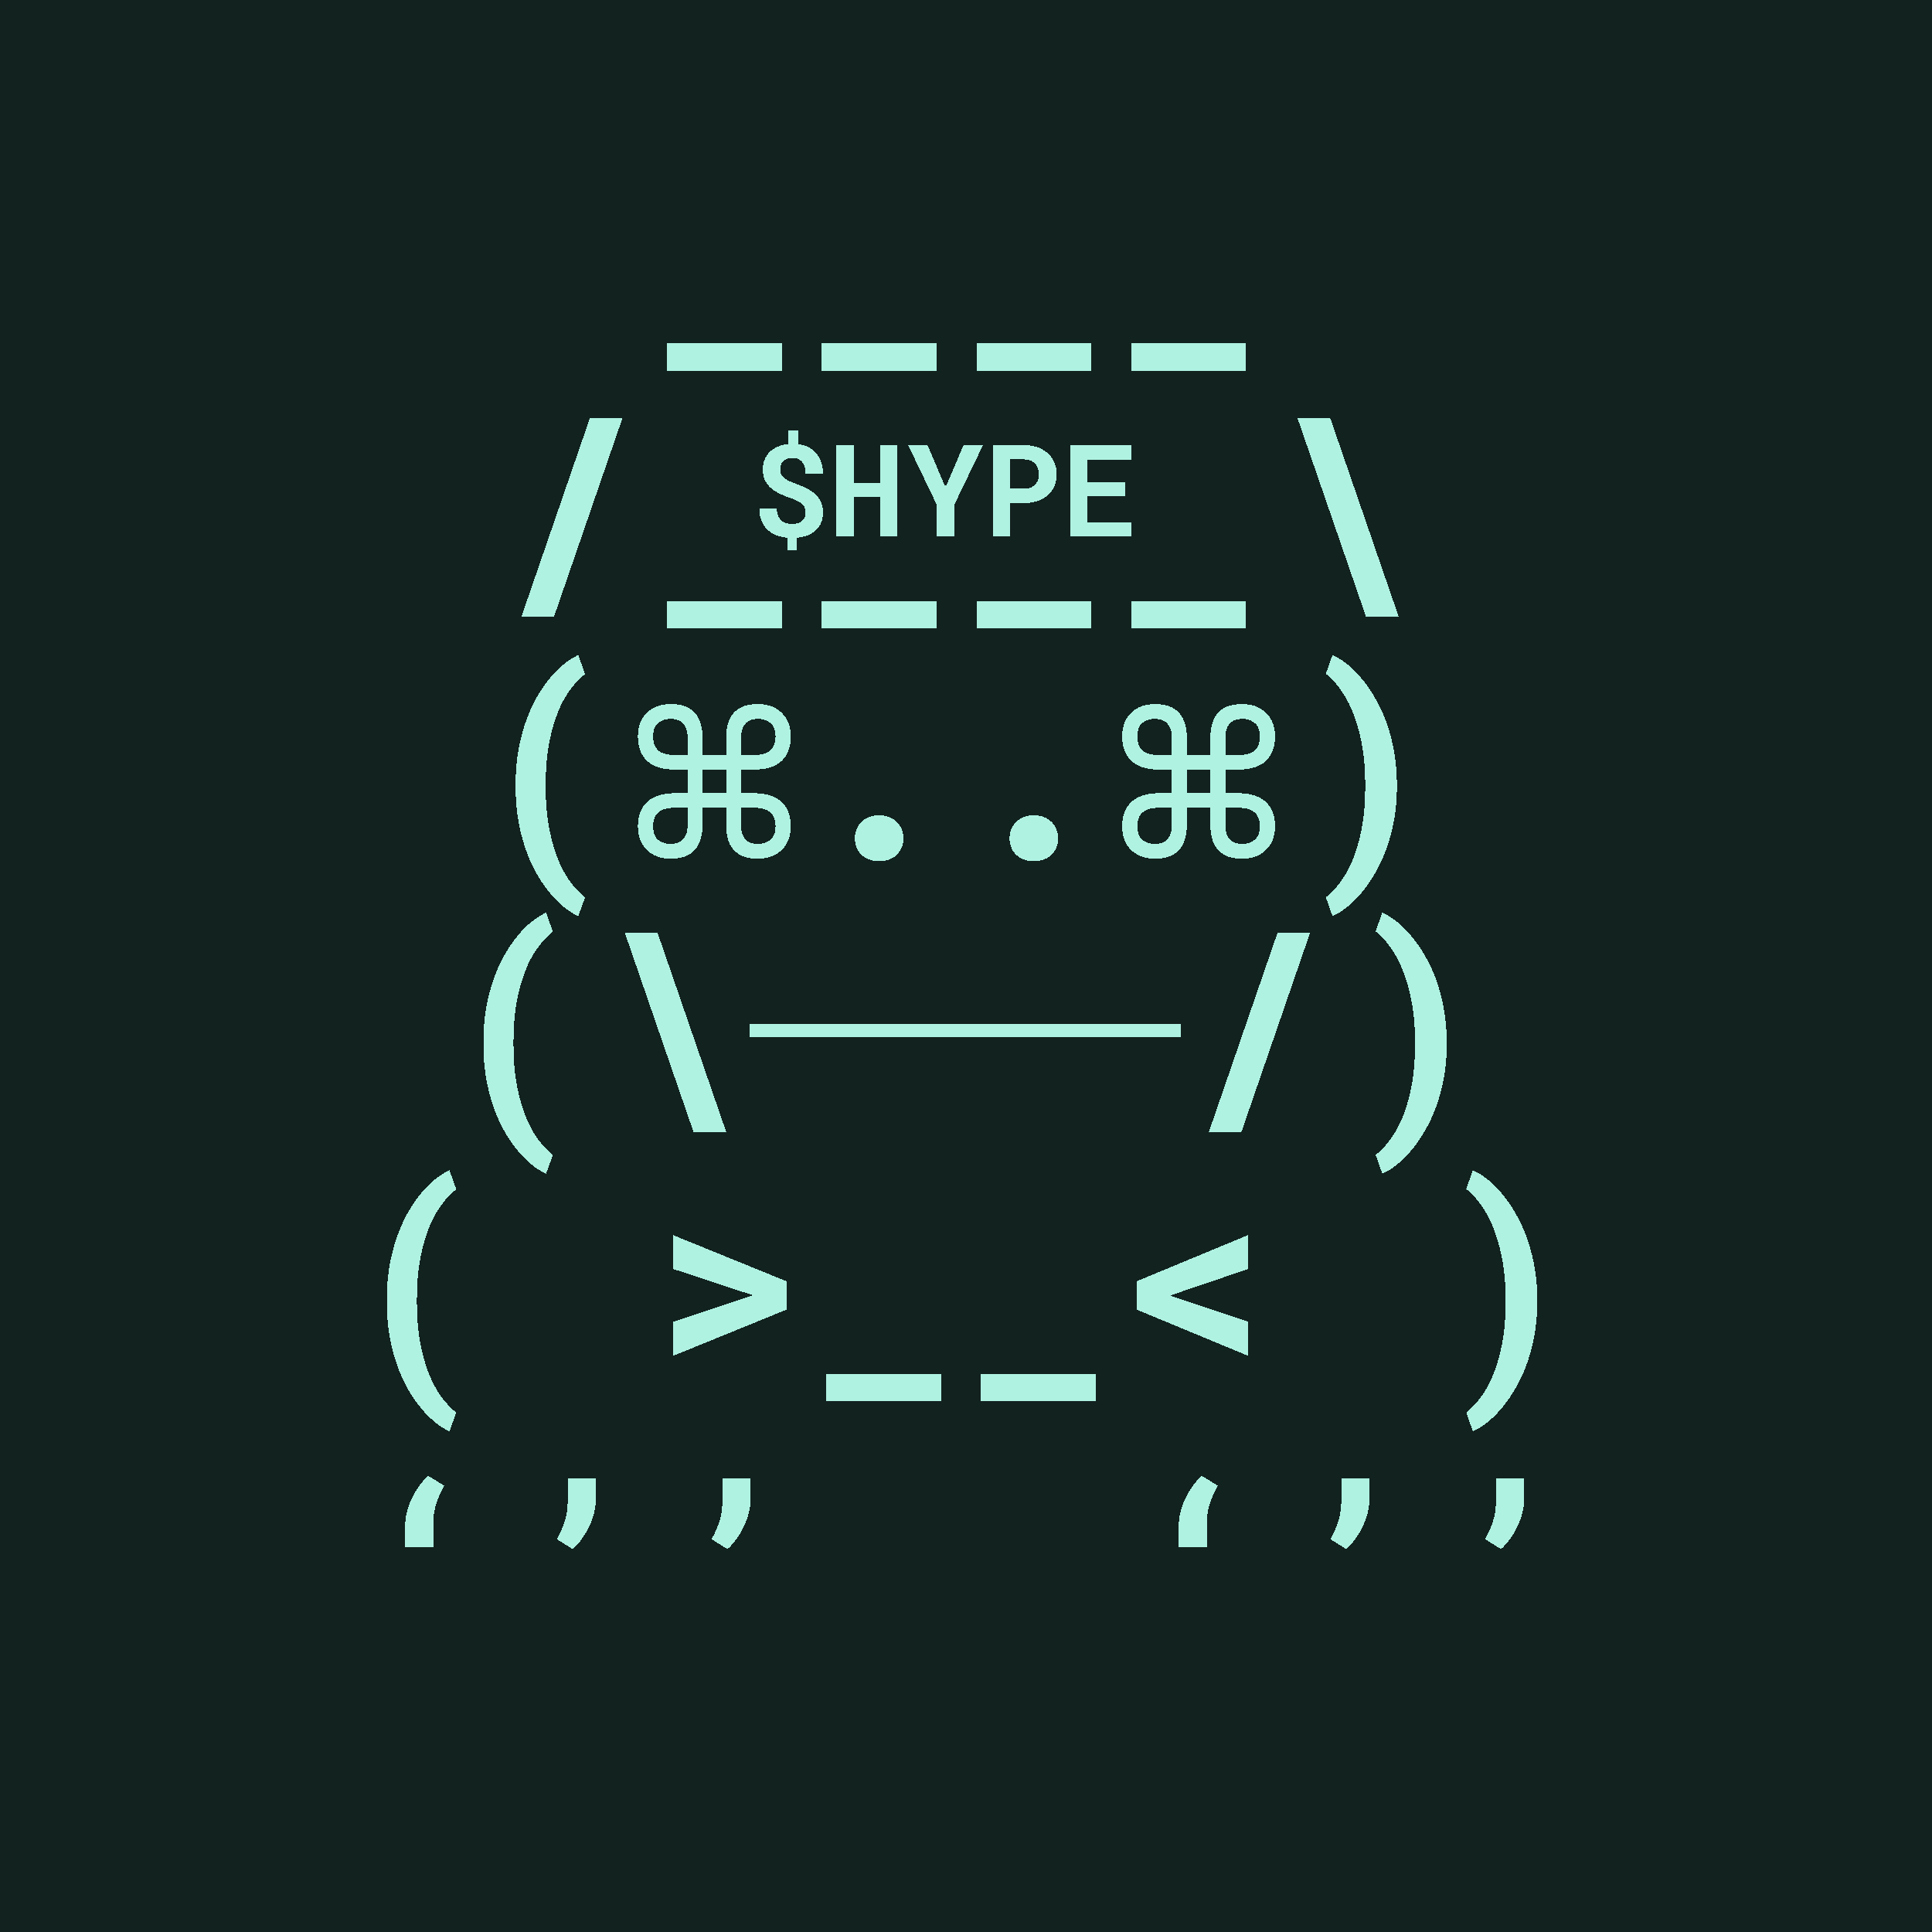 <svg xmlns="http://www.w3.org/2000/svg" viewBox="0 0 90 90" shape-rendering="crispEdges" width="512" height="512"><style>svg {width: 100%;height: 100%;margin: 0;padding: 0;overflow: hidden;display: flex;justify-content: center;background:#12221F;}</style><rect width="90" height="90" fill="#12221F"/><path fill="#AFF2E2" d="M18.021 60.531c0-.55.041-1.068.123-1.553.087-.488.202-.937.346-1.347.145-.414.313-.791.504-1.131.195-.34.4-.64.615-.902.215-.262.436-.483.662-.663.231-.183.454-.324.668-.421l.317.89a3.654 3.654 0 0 0-.656.68 4.59 4.59 0 0 0-.592 1.055 7.816 7.816 0 0 0-.422 1.464c-.11.56-.164 1.198-.164 1.916v.153c0 .723.055 1.363.164 1.922.11.558.25 1.047.422 1.465.176.422.373.775.592 1.06.218.285.437.512.656.68l-.317.879a3.233 3.233 0 0 1-.668-.422 4.66 4.66 0 0 1-.662-.668 6.31 6.31 0 0 1-.615-.897 7.093 7.093 0 0 1-.504-1.125 8.713 8.713 0 0 1-.345-1.347 9.344 9.344 0 0 1-.123-1.559v-.129Zm13.336-1.418v-1.576l5.274 2.145v1.33l-5.274 2.15V61.58l3.358-1.125.357-.117-.351-.117-3.364-1.108Zm12.475 6.159h-5.344V64h5.344v1.272Zm7.208 0h-5.345V64h5.344v1.272Zm3.884-5.063-.399.146.399.141 3.21 1.072v1.588l-5.185-2.15v-1.319l5.186-2.15v1.582l-3.211 1.09Zm16.687.451a8.64 8.64 0 0 1-.129 1.524 8.338 8.338 0 0 1-.351 1.336 6.713 6.713 0 0 1-.522 1.13 6.145 6.145 0 0 1-.627.914c-.222.27-.45.499-.685.686a3.11 3.11 0 0 1-.686.428l-.31-.88a3.56 3.56 0 0 0 .65-.673c.219-.285.416-.637.592-1.055.176-.418.318-.908.428-1.47.11-.563.164-1.206.164-1.928v-.152c0-.72-.057-1.36-.17-1.922a7.913 7.913 0 0 0-.434-1.477 4.723 4.723 0 0 0-.592-1.06 3.572 3.572 0 0 0-.638-.674l.31-.873c.223.097.451.24.686.427.234.188.463.416.685.686.223.266.432.57.627.914.2.34.373.717.522 1.13a8.54 8.54 0 0 1 .48 2.86v.13Z"/><path fill="#AFF2E2" d="M36.418 17.271h-5.344V16h5.344v1.271Zm7.207 0h-5.344V16h5.344v1.271Zm7.207 0h-5.344V16h5.344v1.271Zm7.208 0h-5.345V16h5.344v1.271ZM25.807 28.732h-1.518l3.193-9.263H29l-3.193 9.263Zm10.611.539h-5.344V28h5.344v1.271Zm7.207 0h-5.344V28h5.344v1.271Zm7.207 0h-5.344V28h5.344v1.271Zm7.208 0h-5.345V28h5.344v1.271Zm2.401-9.802h1.524l3.193 9.263h-1.523L60.44 19.47ZM37.528 23.88a.572.572 0 0 0-.038-.216.462.462 0 0 0-.117-.176.779.779 0 0 0-.21-.143 2.374 2.374 0 0 0-.314-.132 5.472 5.472 0 0 1-.54-.223 1.762 1.762 0 0 1-.415-.272 1.108 1.108 0 0 1-.264-.36 1.19 1.19 0 0 1-.094-.493c0-.166.029-.317.085-.454a1.06 1.06 0 0 1 .24-.36c.104-.102.229-.184.375-.246.147-.063.31-.103.49-.12v-.63h.468v.635c.176.024.334.072.475.144a1.2 1.2 0 0 1 .586.694c.055.157.082.332.082.528h-.815c0-.237-.053-.415-.16-.537a.55.55 0 0 0-.437-.184.75.75 0 0 0-.26.041.449.449 0 0 0-.285.278.663.663 0 0 0-.032.211c0 .076.01.145.032.205a.472.472 0 0 0 .114.164c.055.051.126.1.214.147.088.045.197.09.328.138.197.074.376.15.536.231.16.078.297.17.41.275.116.104.203.225.264.364.063.136.094.299.094.486 0 .172-.029.327-.085.466a1.018 1.018 0 0 1-.243.354c-.106.1-.233.18-.381.24a1.827 1.827 0 0 1-.498.115v.574h-.466v-.574a1.949 1.949 0 0 1-.483-.109 1.291 1.291 0 0 1-.416-.252 1.202 1.202 0 0 1-.288-.413 1.521 1.521 0 0 1-.108-.603h.818a.9.9 0 0 0 .061.354.63.63 0 0 0 .158.226.607.607 0 0 0 .226.117c.084.024.17.035.258.035.209 0 .367-.049.474-.146a.487.487 0 0 0 .161-.378ZM41.803 25h-.815v-1.849h-1.207V25h-.817v-4.266h.817v1.75h1.207v-1.75h.815V25Zm2.244-2.3.84-1.966h.906l-1.342 2.79L44.448 25h-.82l-.003-1.512-1.321-2.754h.902l.84 1.966Zm3.023.736V25h-.823v-4.266h1.46c.231 0 .441.035.629.103.187.066.347.16.477.281.133.12.235.263.305.43.072.169.109.355.109.56 0 .192-.037.369-.109.53a1.19 1.19 0 0 1-.305.422c-.13.118-.29.21-.477.276-.188.066-.398.1-.63.1h-.636Zm0-.668h.636a.8.8 0 0 0 .305-.053.597.597 0 0 0 .342-.352.72.72 0 0 0 .044-.249c0-.1-.014-.192-.044-.278a.601.601 0 0 0-.342-.378.764.764 0 0 0-.305-.056h-.636v1.366Zm5.353.362H50.67v1.205h2.048V25h-2.874v-4.266h2.865v.671h-2.04v1.075h1.753v.65Z"/><path fill="#AFF2E2" d="M24.021 36.531c0-.55.041-1.068.123-1.553.087-.488.202-.937.346-1.347.145-.414.313-.791.504-1.131.195-.34.4-.64.615-.902a4.4 4.4 0 0 1 .662-.662 3.23 3.23 0 0 1 .668-.422l.317.89a3.654 3.654 0 0 0-.656.68 4.59 4.59 0 0 0-.592 1.055 7.816 7.816 0 0 0-.422 1.464c-.11.56-.164 1.198-.164 1.916v.153c0 .723.055 1.363.164 1.922.11.558.25 1.047.422 1.465.176.422.373.775.592 1.06.218.285.437.512.656.68l-.317.879a3.233 3.233 0 0 1-.668-.422 4.66 4.66 0 0 1-.662-.668 6.31 6.31 0 0 1-.615-.897 7.093 7.093 0 0 1-.504-1.125 8.713 8.713 0 0 1-.345-1.347 9.344 9.344 0 0 1-.123-1.559v-.129ZM31.247 40c-.467 0-.84-.137-1.12-.41-.273-.273-.41-.64-.41-1.1 0-.487.143-.863.43-1.13.293-.273.723-.41 1.29-.41h.59v-1.1h-.59c-.567 0-.997-.133-1.29-.4-.287-.273-.43-.653-.43-1.14 0-.46.137-.827.41-1.1.28-.273.653-.41 1.12-.41.373 0 .667.07.88.21.22.14.373.327.46.56.093.233.14.49.14.77v.83h1.1v-.83c0-.28.043-.537.13-.77.093-.233.247-.42.46-.56.22-.14.517-.21.89-.21.467 0 .837.137 1.11.41.28.273.42.64.42 1.1 0 .487-.143.867-.43 1.14-.287.267-.717.4-1.29.4h-.59v1.1h.59c.573 0 1.003.137 1.29.41.287.267.43.643.43 1.13 0 .46-.14.827-.42 1.1-.273.273-.643.41-1.11.41-.373 0-.67-.07-.89-.21a1.181 1.181 0 0 1-.46-.56 2.197 2.197 0 0 1-.13-.77v-.83h-1.1v.83c0 .28-.047.537-.14.77-.087.233-.24.42-.46.56-.213.14-.507.21-.88.21Zm3.28-5.68v.85h.59c.353 0 .61-.07.77-.21.16-.147.24-.363.24-.65 0-.293-.08-.503-.24-.63a.88.88 0 0 0-.58-.19c-.26 0-.457.077-.59.23-.127.147-.19.347-.19.6Zm-3.09.85h.59v-.85c0-.253-.067-.453-.2-.6-.127-.153-.32-.23-.58-.23a.92.92 0 0 0-.59.19c-.153.127-.23.337-.23.63 0 .287.08.503.24.65.16.14.417.21.77.21Zm1.29 1.78h1.1v-1.1h-1.1v1.1Zm-1.48 2.36c.26 0 .453-.073.58-.22.133-.153.2-.357.2-.61v-.85h-.59c-.353 0-.61.073-.77.22-.16.14-.24.353-.24.64 0 .293.077.503.23.63a.92.92 0 0 0 .59.19Zm3.28-.83c0 .253.063.457.19.61.133.147.33.22.59.22a.88.88 0 0 0 .58-.19c.16-.127.24-.337.24-.63 0-.287-.08-.5-.24-.64-.16-.147-.417-.22-.77-.22h-.59v.85Zm5.297.577c0-.153.026-.293.076-.422a.92.92 0 0 1 .223-.34c.098-.098.217-.174.358-.229.14-.058.298-.088.474-.088s.334.03.475.088a.96.96 0 0 1 .351.229.92.92 0 0 1 .223.34c.055.129.082.27.082.422 0 .148-.027.287-.082.416a.987.987 0 0 1-.223.34c-.093.093-.21.167-.351.222-.14.055-.3.082-.475.082-.176 0-.334-.027-.474-.082a1.069 1.069 0 0 1-.358-.222.989.989 0 0 1-.223-.34 1.125 1.125 0 0 1-.076-.416Zm7.207 0c0-.153.026-.293.076-.422a.92.92 0 0 1 .223-.34c.098-.098.217-.174.358-.229.14-.058.298-.088.474-.088s.334.03.475.088a.96.96 0 0 1 .351.229.92.92 0 0 1 .223.34c.055.129.082.27.082.422 0 .148-.027.287-.082.416a.987.987 0 0 1-.223.34 1.005 1.005 0 0 1-.351.222c-.14.055-.3.082-.475.082-.176 0-.334-.027-.474-.082a1.068 1.068 0 0 1-.358-.222.987.987 0 0 1-.223-.34 1.125 1.125 0 0 1-.076-.416Zm6.775.943c-.467 0-.84-.137-1.12-.41-.274-.273-.41-.64-.41-1.1 0-.487.143-.863.43-1.13.293-.273.723-.41 1.29-.41h.59v-1.1h-.59c-.567 0-.997-.133-1.29-.4-.287-.273-.43-.653-.43-1.14 0-.46.136-.827.41-1.1.28-.273.653-.41 1.12-.41.373 0 .666.07.88.21.22.14.373.327.46.56.093.233.14.49.14.77v.83h1.1v-.83c0-.28.043-.537.13-.77.093-.233.246-.42.46-.56.22-.14.516-.21.89-.21.466 0 .836.137 1.11.41.28.273.42.64.42 1.1 0 .487-.144.867-.43 1.14-.287.267-.717.4-1.29.4h-.59v1.1h.59c.573 0 1.003.137 1.29.41.286.267.43.643.43 1.13 0 .46-.14.827-.42 1.1-.274.273-.644.41-1.11.41-.374 0-.67-.07-.89-.21a1.181 1.181 0 0 1-.46-.56 2.197 2.197 0 0 1-.13-.77v-.83h-1.1v.83c0 .28-.047.537-.14.77-.087.233-.24.42-.46.56-.214.14-.507.21-.88.21Zm3.28-5.68v.85h.59c.353 0 .61-.07.77-.21.16-.147.24-.363.24-.65 0-.293-.08-.503-.24-.63a.88.88 0 0 0-.58-.19c-.26 0-.457.077-.59.23-.127.147-.19.347-.19.6Zm-3.09.85h.59v-.85c0-.253-.067-.453-.2-.6-.127-.153-.32-.23-.58-.23a.92.92 0 0 0-.59.19c-.154.127-.23.337-.23.63 0 .287.08.503.24.65.16.14.416.21.77.21Zm1.29 1.78h1.1v-1.1h-1.1v1.1Zm-1.48 2.36c.26 0 .453-.073.58-.22.133-.153.2-.357.2-.61v-.85h-.59c-.354 0-.61.073-.77.22-.16.14-.24.353-.24.64 0 .293.076.503.23.63a.92.92 0 0 0 .59.19Zm3.28-.83c0 .253.063.457.19.61.133.147.33.22.59.22a.88.88 0 0 0 .58-.19c.16-.127.24-.337.24-.63 0-.287-.08-.5-.24-.64-.16-.147-.417-.22-.77-.22h-.59v.85Zm7.986-1.82a8.348 8.348 0 0 1-.48 2.86 6.706 6.706 0 0 1-.522 1.13 6.152 6.152 0 0 1-.627.915c-.222.269-.45.498-.685.685-.235.188-.463.33-.686.428l-.31-.88a3.56 3.56 0 0 0 .65-.673 4.76 4.76 0 0 0 .592-1.055c.176-.418.318-.908.428-1.47.109-.563.164-1.206.164-1.928v-.152c0-.72-.057-1.36-.17-1.922a7.92 7.92 0 0 0-.434-1.477 4.727 4.727 0 0 0-.592-1.06 3.57 3.57 0 0 0-.638-.674l.31-.873c.223.097.451.24.686.427.234.188.463.416.685.686.223.266.432.57.627.914.2.34.373.717.522 1.13a8.55 8.55 0 0 1 .48 2.86v.13Z"/><path fill="#AFF2E2" d="M22.521 48.531c0-.55.041-1.068.123-1.553.087-.488.202-.937.346-1.347.145-.414.313-.791.504-1.131.195-.34.4-.64.615-.902.215-.262.436-.483.662-.663.231-.183.454-.324.668-.421l.317.89a3.654 3.654 0 0 0-.656.68 4.59 4.59 0 0 0-.592 1.055 7.816 7.816 0 0 0-.422 1.464c-.11.56-.164 1.198-.164 1.916v.153c0 .723.055 1.363.164 1.922.11.558.25 1.047.422 1.465.176.422.373.775.592 1.06.218.285.437.512.656.68l-.317.879a3.233 3.233 0 0 1-.668-.422 4.66 4.66 0 0 1-.662-.668 6.31 6.31 0 0 1-.615-.897 7.093 7.093 0 0 1-.504-1.125 8.713 8.713 0 0 1-.345-1.347 9.344 9.344 0 0 1-.123-1.559v-.129Zm6.592-5.062h1.524l3.193 9.263h-1.523l-3.194-9.263Zm5.801 4.847v-.6H44.97v.6H34.914Z"/><path fill="#AFF2E2" d="M44.969 48.316v-.6h10.056v.6H44.969Zm12.861 4.416h-1.517l3.193-9.263h1.517l-3.193 9.263Zm9.563-4.072a8.348 8.348 0 0 1-.48 2.86 6.706 6.706 0 0 1-.522 1.13 6.152 6.152 0 0 1-.627.915 4.716 4.716 0 0 1-.686.685 3.11 3.11 0 0 1-.685.428l-.311-.88a3.53 3.53 0 0 0 .65-.673 4.76 4.76 0 0 0 .592-1.055c.176-.418.319-.908.428-1.47.11-.563.164-1.206.164-1.928v-.152c0-.72-.057-1.36-.17-1.922a7.92 7.92 0 0 0-.433-1.477 4.723 4.723 0 0 0-.592-1.06 3.566 3.566 0 0 0-.639-.674l.31-.873c.223.097.452.24.686.427.234.188.463.416.686.686.222.266.431.57.627.914.199.34.373.717.521 1.13a8.55 8.55 0 0 1 .48 2.86v.13Z"/><path fill="#AFF2E2" d="M18.877 71.04c0-.2.027-.405.082-.616a3.35 3.35 0 0 1 .229-.627 3.83 3.83 0 0 1 .34-.574c.128-.18.269-.338.421-.475l.75.463a4.338 4.338 0 0 0-.369.82c-.098.29-.146.623-.146 1.002v1.037h-1.307v-1.03Zm8.877-1.167c0 .2-.027.406-.082.621a3.395 3.395 0 0 1-.229.621c-.097.2-.21.39-.34.575a2.93 2.93 0 0 1-.421.474l-.744-.463c.148-.254.269-.527.363-.82.097-.293.146-.629.146-1.008v-1.014h1.307v1.014Zm7.206 0c0 .2-.026.406-.081.621a3.395 3.395 0 0 1-.229.621c-.097.2-.21.39-.34.575-.128.18-.269.337-.421.474l-.745-.463c.149-.254.27-.527.364-.82.097-.293.146-.629.146-1.008v-1.014h1.307v1.014Zm19.952 1.167c0-.2.028-.405.082-.616a3.35 3.35 0 0 1 .229-.627 3.66 3.66 0 0 1 .34-.574c.128-.18.269-.338.421-.475l.75.463a4.338 4.338 0 0 0-.369.82c-.097.29-.146.623-.146 1.002v1.037h-1.307v-1.03Zm8.878-1.167c0 .2-.028.406-.083.621-.055.211-.13.418-.229.621-.097.2-.21.39-.34.575-.128.18-.269.337-.421.474l-.744-.463c.148-.254.27-.527.363-.82.098-.293.146-.629.146-1.008v-1.014h1.307v1.014Zm7.206 0c0 .2-.027.406-.082.621a3.39 3.39 0 0 1-.228.621c-.098.2-.211.39-.34.575a2.93 2.93 0 0 1-.422.474l-.744-.463c.148-.254.27-.527.363-.82.098-.293.146-.629.146-1.008v-1.014h1.307v1.014Z"/></svg>